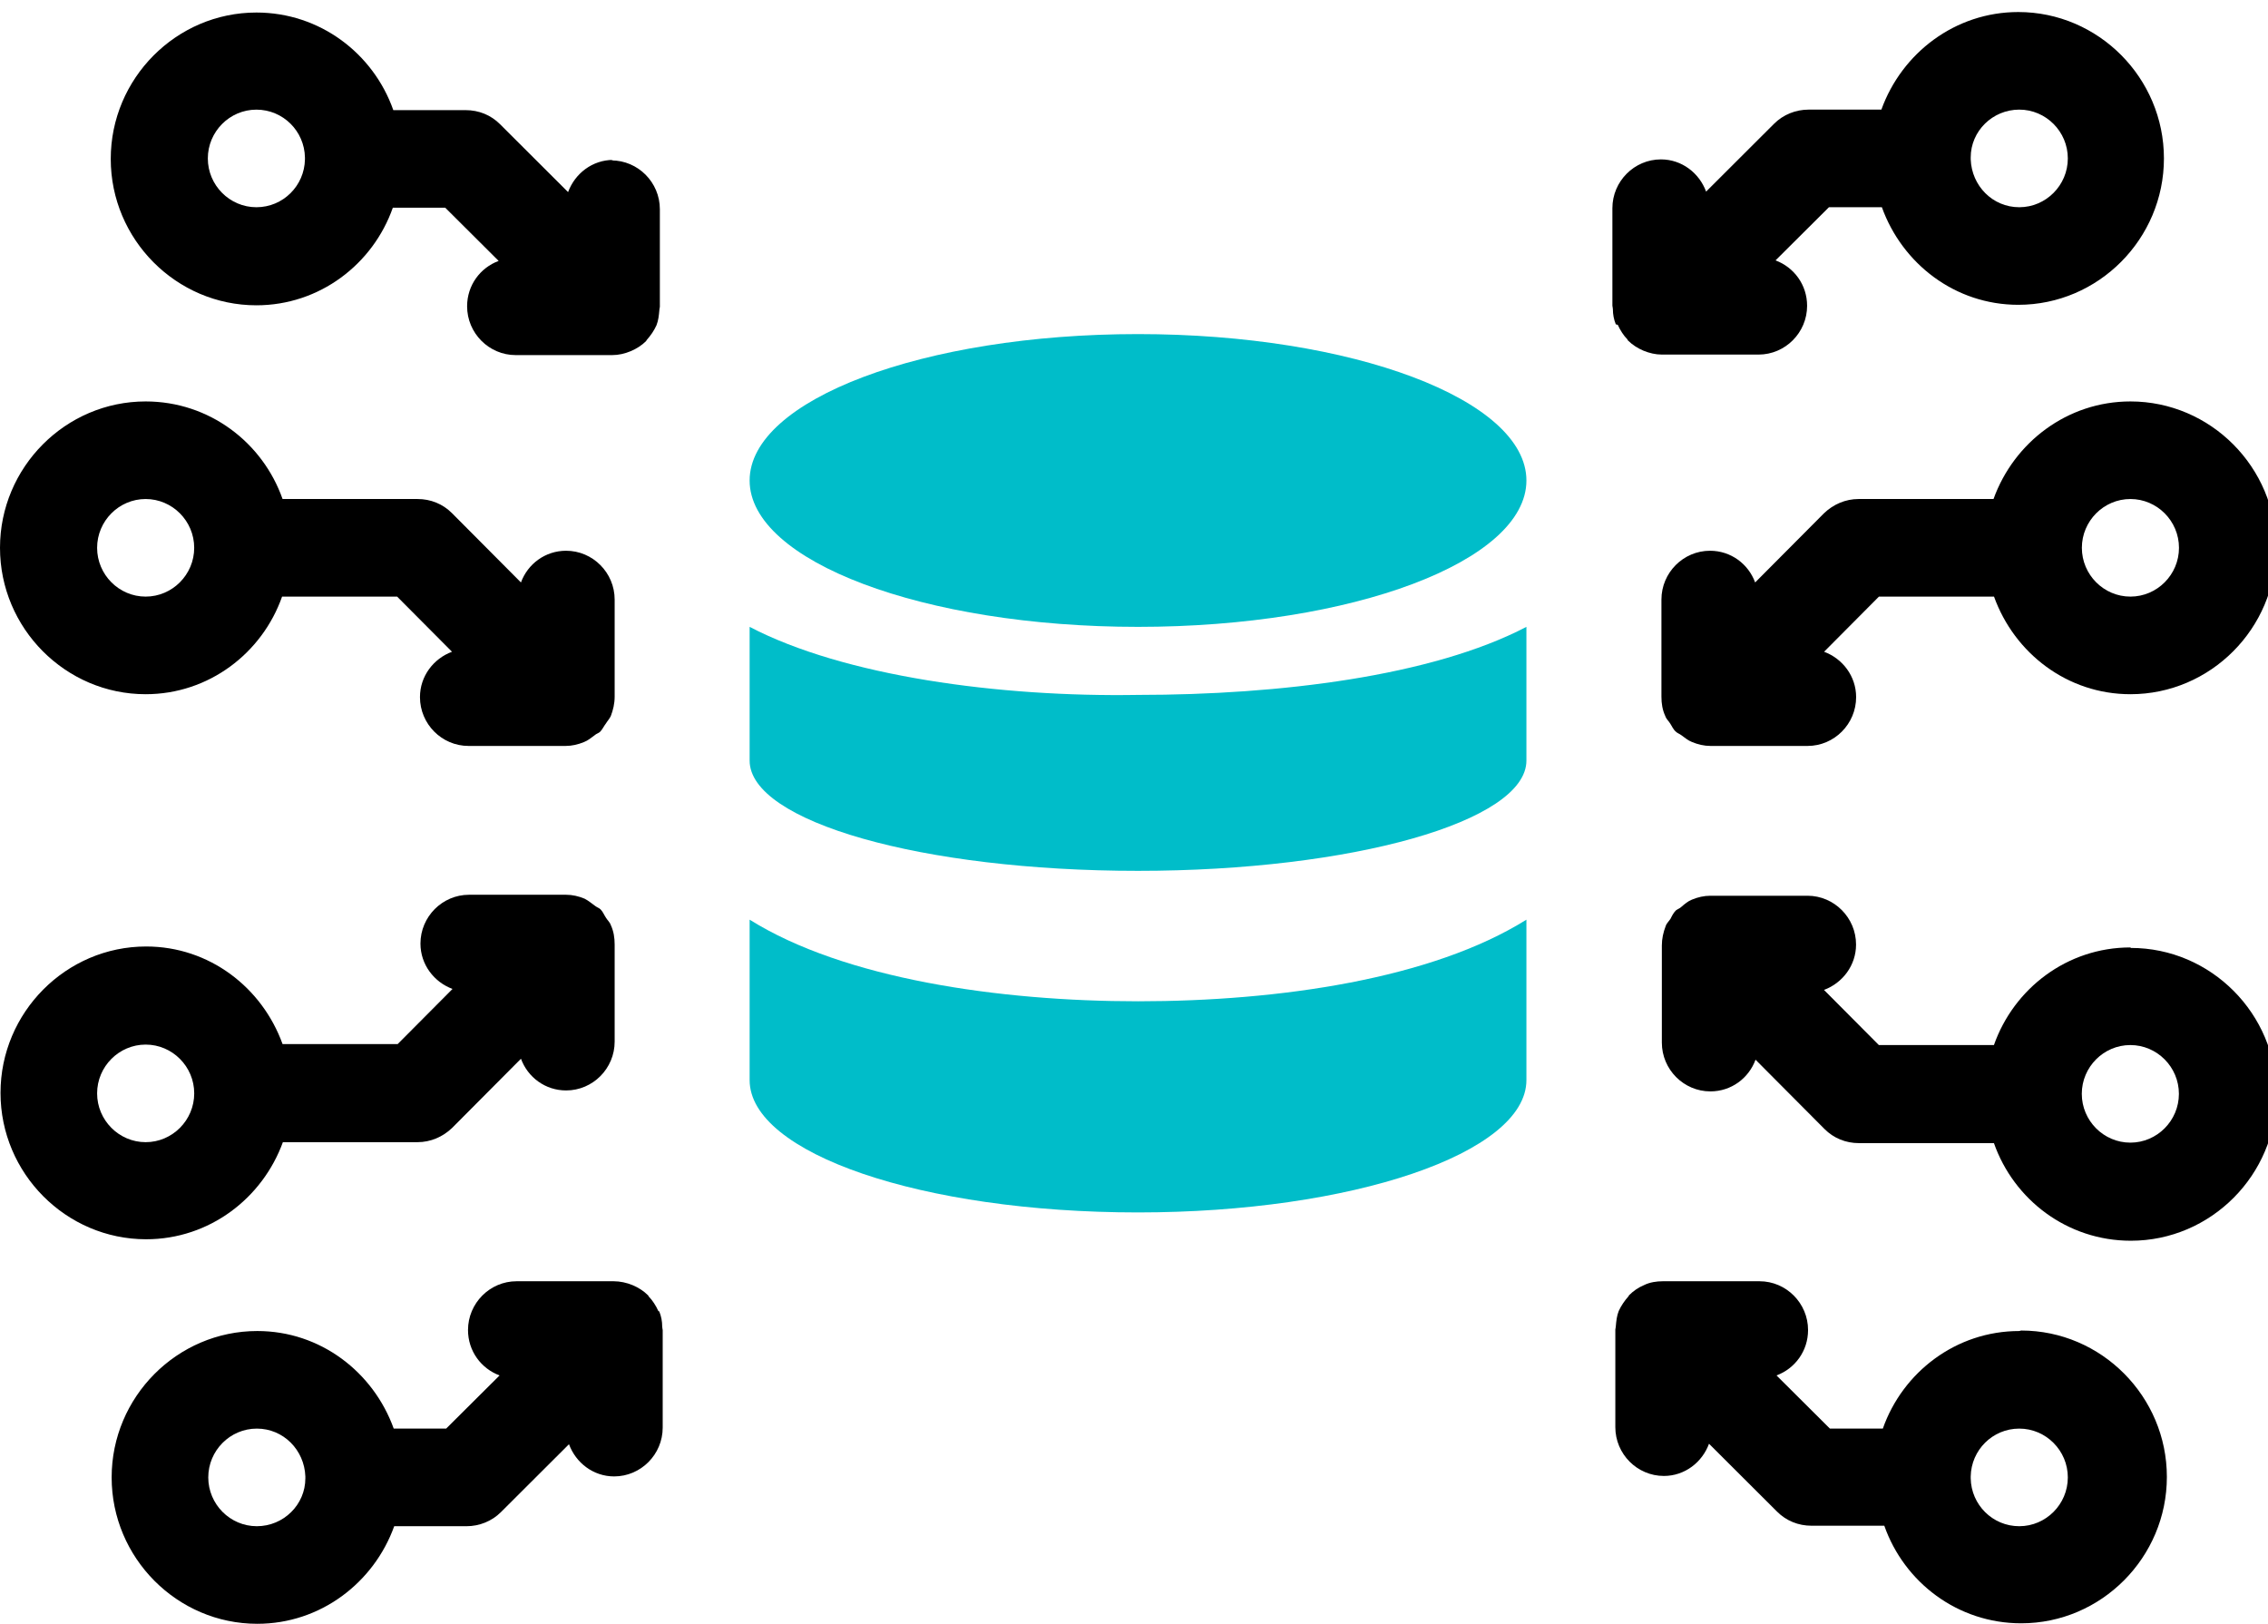 <?xml version="1.0" encoding="UTF-8"?> <svg xmlns="http://www.w3.org/2000/svg" width="88" height="63" viewBox="0 0 88 63" fill="none"><path d="M78.349 51.641C75.9 51.641 73.828 53.231 73.055 55.427H71.002L68.93 53.364C69.646 53.098 70.154 52.417 70.154 51.603C70.154 50.562 69.307 49.71 68.271 49.71H64.522C64.277 49.71 64.013 49.748 63.787 49.861C63.561 49.956 63.373 50.088 63.203 50.259C63.203 50.259 63.203 50.278 63.184 50.297C63.034 50.467 62.902 50.656 62.808 50.864C62.732 51.054 62.714 51.243 62.695 51.451C62.695 51.508 62.676 51.546 62.676 51.584V55.37C62.676 56.412 63.523 57.264 64.56 57.264C65.37 57.264 66.048 56.733 66.311 56.014L68.949 58.646C69.307 59.005 69.778 59.195 70.286 59.195H73.112C73.884 61.391 75.957 62.981 78.424 62.981C81.533 62.981 84.076 60.425 84.076 57.301C84.076 54.178 81.533 51.622 78.424 51.622L78.349 51.641ZM78.349 59.214C77.313 59.214 76.484 58.38 76.465 57.358C76.465 57.358 76.465 57.339 76.465 57.32C76.465 57.32 76.465 57.301 76.465 57.282C76.484 56.26 77.313 55.427 78.349 55.427C79.385 55.427 80.233 56.279 80.233 57.32C80.233 58.362 79.385 59.214 78.349 59.214Z" fill="black"></path><path d="M82.659 36.759C80.21 36.759 78.138 38.35 77.366 40.546H72.901L70.772 38.407C71.488 38.141 72.016 37.46 72.016 36.646C72.016 35.605 71.168 34.753 70.132 34.753H66.364C66.119 34.753 65.874 34.809 65.648 34.904C65.498 34.961 65.366 35.074 65.234 35.188C65.177 35.245 65.102 35.264 65.027 35.321C64.933 35.415 64.876 35.529 64.82 35.642C64.763 35.737 64.669 35.813 64.631 35.926C64.537 36.172 64.481 36.419 64.481 36.684V40.451C64.481 41.492 65.328 42.344 66.364 42.344C67.174 42.344 67.853 41.833 68.116 41.114L70.791 43.802C71.149 44.162 71.62 44.351 72.129 44.351H77.366C78.138 46.547 80.21 48.138 82.678 48.138C85.786 48.138 88.329 45.582 88.329 42.458C88.329 39.334 85.786 36.778 82.678 36.778L82.659 36.759ZM82.659 44.332C81.623 44.332 80.775 43.48 80.775 42.439C80.775 41.398 81.623 40.546 82.659 40.546C83.695 40.546 84.543 41.398 84.543 42.439C84.543 43.48 83.695 44.332 82.659 44.332Z" fill="black"></path><path d="M77.35 19.361H72.113C71.604 19.361 71.133 19.569 70.776 19.91L68.101 22.598C67.837 21.879 67.159 21.368 66.349 21.368C65.313 21.368 64.465 22.22 64.465 23.261V27.029C64.465 27.294 64.502 27.54 64.616 27.786C64.653 27.899 64.747 27.975 64.804 28.07C64.879 28.183 64.917 28.297 65.03 28.392C65.087 28.448 65.162 28.467 65.237 28.524C65.369 28.619 65.501 28.732 65.652 28.789C65.878 28.884 66.123 28.941 66.368 28.941H70.135C71.171 28.941 72.019 28.089 72.019 27.047C72.019 26.233 71.491 25.552 70.776 25.287L72.904 23.147H77.369C78.16 25.344 80.213 26.934 82.662 26.934C85.771 26.934 88.314 24.378 88.314 21.254C88.314 18.13 85.771 15.575 82.662 15.575C80.213 15.575 78.141 17.165 77.35 19.361ZM84.546 21.254C84.546 22.296 83.698 23.147 82.662 23.147C81.626 23.147 80.778 22.296 80.778 21.254C80.778 20.213 81.626 19.361 82.662 19.361C83.698 19.361 84.546 20.213 84.546 21.254Z" fill="black"></path><path d="M62.77 12.602C62.864 12.81 62.996 13.019 63.147 13.17C63.147 13.17 63.147 13.189 63.165 13.208C63.335 13.378 63.542 13.511 63.768 13.606C63.994 13.7 64.239 13.757 64.484 13.757H68.233C69.269 13.757 70.117 12.905 70.117 11.864C70.117 11.05 69.608 10.368 68.892 10.103L70.964 8.04H73.018C73.809 10.236 75.862 11.826 78.311 11.826C81.419 11.826 83.962 9.27 83.962 6.146C83.962 3.023 81.419 0.467 78.311 0.467C75.862 0.467 73.79 2.057 72.999 4.253H70.173C69.683 4.253 69.194 4.442 68.835 4.802L66.198 7.434C65.934 6.714 65.256 6.184 64.446 6.184C63.41 6.184 62.562 7.036 62.562 8.077V11.864C62.562 11.864 62.581 11.959 62.581 11.996C62.581 12.205 62.619 12.394 62.694 12.583L62.77 12.602ZM78.349 4.253C79.385 4.253 80.233 5.105 80.233 6.146C80.233 7.188 79.385 8.04 78.349 8.04C77.313 8.04 76.503 7.207 76.465 6.184C76.465 6.184 76.465 6.165 76.465 6.146C76.465 6.146 76.465 6.127 76.465 6.108C76.465 5.086 77.313 4.253 78.349 4.253Z" fill="black"></path><path d="M25.544 50.864C25.449 50.656 25.317 50.448 25.167 50.297C25.167 50.297 25.167 50.278 25.148 50.259C24.978 50.088 24.771 49.956 24.545 49.861C24.319 49.766 24.055 49.71 23.811 49.71H20.043C19.007 49.71 18.159 50.562 18.159 51.603C18.159 52.417 18.668 53.098 19.384 53.364L17.311 55.427H15.277C14.486 53.231 12.432 51.641 9.983 51.641C6.875 51.641 4.332 54.197 4.332 57.32C4.332 60.444 6.875 63 9.983 63C12.432 63 14.505 61.41 15.296 59.214H18.103C18.592 59.214 19.082 59.024 19.44 58.664L22.077 56.033C22.341 56.752 23.019 57.282 23.829 57.282C24.865 57.282 25.713 56.431 25.713 55.389V51.603C25.713 51.603 25.694 51.508 25.694 51.47C25.694 51.262 25.657 51.073 25.581 50.883L25.544 50.864ZM9.965 59.214C8.928 59.214 8.081 58.362 8.081 57.32C8.081 56.279 8.928 55.427 9.965 55.427C11.001 55.427 11.811 56.26 11.848 57.282C11.848 57.282 11.848 57.301 11.848 57.32C11.848 57.32 11.848 57.339 11.848 57.358C11.848 58.38 11.001 59.214 9.965 59.214Z" fill="black"></path><path d="M10.964 44.314H16.201C16.71 44.314 17.181 44.106 17.539 43.765L20.214 41.077C20.477 41.796 21.156 42.307 21.966 42.307C23.002 42.307 23.849 41.455 23.849 40.414V36.647C23.849 36.382 23.812 36.135 23.699 35.889C23.661 35.776 23.567 35.7 23.511 35.605C23.435 35.492 23.397 35.378 23.303 35.283C23.247 35.227 23.171 35.208 23.096 35.151C22.964 35.056 22.832 34.943 22.682 34.867C22.456 34.772 22.211 34.715 21.966 34.715H18.198C17.162 34.715 16.314 35.567 16.314 36.609C16.314 37.423 16.842 38.104 17.558 38.369L15.429 40.509H10.964C10.173 38.313 8.12 36.722 5.671 36.722C2.563 36.722 0.02 39.278 0.02 42.402C0.02 45.526 2.563 48.081 5.671 48.081C8.12 48.081 10.192 46.491 10.983 44.295L10.964 44.314ZM3.768 42.421C3.768 41.38 4.616 40.528 5.652 40.528C6.688 40.528 7.536 41.38 7.536 42.421C7.536 43.462 6.688 44.314 5.652 44.314C4.616 44.314 3.768 43.462 3.768 42.421Z" fill="black"></path><path d="M5.651 26.934C8.1 26.934 10.172 25.343 10.945 23.147H15.409L17.538 25.287C16.822 25.552 16.295 26.233 16.295 27.047C16.295 28.089 17.142 28.941 18.179 28.941H21.946C22.191 28.941 22.436 28.884 22.662 28.789C22.813 28.732 22.945 28.619 23.076 28.524C23.133 28.467 23.227 28.448 23.284 28.392C23.378 28.297 23.434 28.164 23.51 28.07C23.566 27.975 23.642 27.899 23.698 27.786C23.792 27.54 23.849 27.294 23.849 27.028V23.261C23.849 22.22 23.001 21.368 21.965 21.368C21.155 21.368 20.477 21.879 20.213 22.598L17.538 19.91C17.18 19.55 16.709 19.361 16.201 19.361H10.964C10.191 17.165 8.119 15.575 5.651 15.575C2.543 15.575 0 18.13 0 21.254C0 24.378 2.543 26.934 5.651 26.934ZM5.651 19.361C6.687 19.361 7.535 20.213 7.535 21.254C7.535 22.295 6.687 23.147 5.651 23.147C4.615 23.147 3.768 22.295 3.768 21.254C3.768 20.213 4.615 19.361 5.651 19.361Z" fill="black"></path><path d="M23.794 6.204C22.984 6.204 22.306 6.734 22.042 7.453L19.405 4.822C19.047 4.462 18.576 4.273 18.067 4.273H15.261C14.488 2.077 12.416 0.486 9.948 0.486C6.84 0.486 4.297 3.042 4.297 6.166C4.297 9.29 6.84 11.845 9.948 11.845C12.397 11.845 14.469 10.255 15.242 8.059H17.276L19.348 10.123C18.633 10.388 18.124 11.069 18.124 11.883C18.124 12.925 18.972 13.777 20.008 13.777H23.756C24.001 13.777 24.246 13.72 24.472 13.625C24.698 13.53 24.906 13.398 25.075 13.227C25.075 13.227 25.075 13.209 25.094 13.19C25.245 13.019 25.377 12.83 25.471 12.622C25.546 12.432 25.565 12.243 25.584 12.035C25.584 11.978 25.603 11.94 25.603 11.902V8.116C25.603 7.075 24.755 6.223 23.719 6.223L23.794 6.204ZM9.948 8.04C8.912 8.04 8.064 7.188 8.064 6.147C8.064 5.106 8.912 4.254 9.948 4.254C10.984 4.254 11.813 5.087 11.832 6.109C11.832 6.109 11.832 6.128 11.832 6.147C11.832 6.147 11.832 6.166 11.832 6.185C11.813 7.207 10.984 8.04 9.948 8.04Z" fill="black"></path><path d="M29.086 35.681V41.906C29.086 44.746 35.76 47.04 44.156 47.04C52.445 47.04 59.226 44.746 59.226 41.906V35.681C55.566 37.974 49.646 38.848 44.156 38.848C38.774 38.848 32.746 37.974 29.086 35.681Z" fill="#00BDC9"></path><path d="M29.086 24.321V29.509C29.086 31.876 35.76 33.787 44.156 33.787C52.445 33.787 59.226 31.876 59.226 29.509V24.321C55.566 26.233 49.646 26.961 44.156 26.961C38.774 27.052 32.746 26.233 29.086 24.321Z" fill="#00BDC9"></path><path d="M44.156 24.321C52.479 24.321 59.226 21.779 59.226 18.642C59.226 15.505 52.479 12.962 44.156 12.962C35.833 12.962 29.086 15.505 29.086 18.642C29.086 21.779 35.833 24.321 44.156 24.321Z" fill="#00BDC9"></path></svg> 